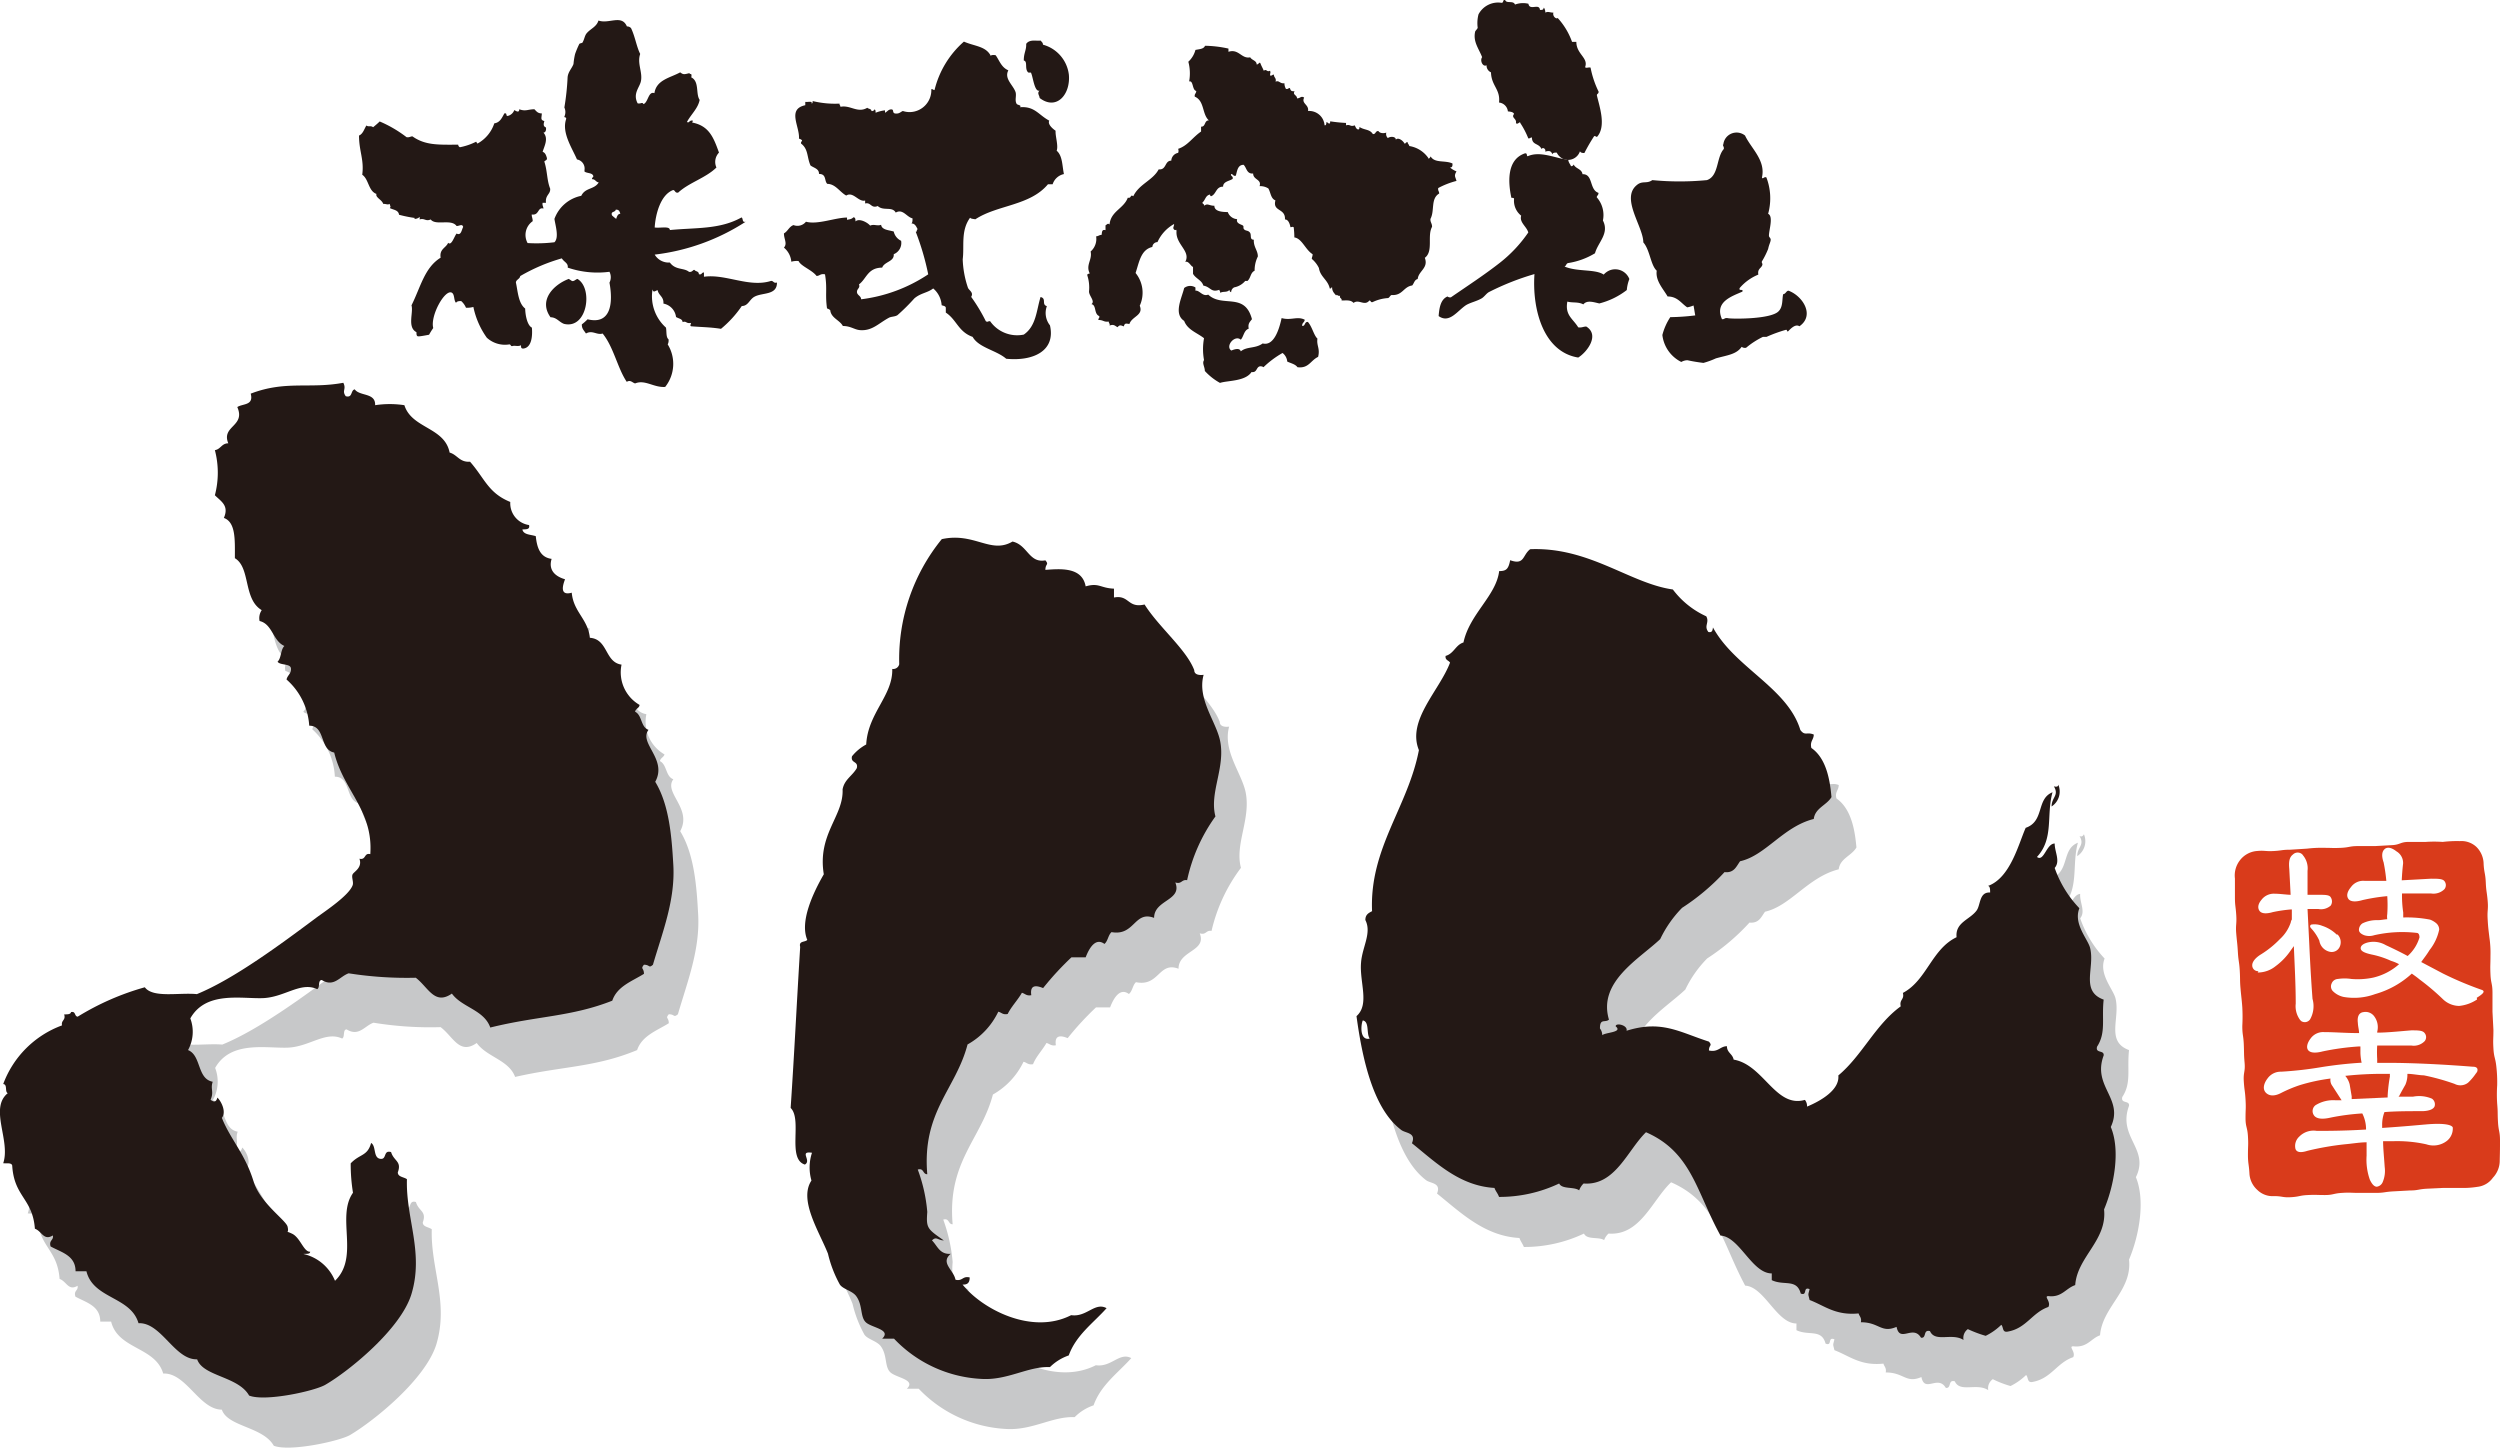 <svg id="レイヤー_1" data-name="レイヤー 1" xmlns="http://www.w3.org/2000/svg" viewBox="0 0 186.27 107.86"><defs><style>.cls-1{fill:#d93b1b;}.cls-2{fill:#c7c8c9;}.cls-3{fill:#231815;}</style></defs><title>footer-logo1</title><path class="cls-1" d="M236,85c0-.68-.11-.67-.15-1.37s0-.68-.06-1.36a10.59,10.59,0,0,1,0-1.38,10.39,10.39,0,0,0-.06-1.37c-.07-.68-.18-.68-.22-1.37s0-.68,0-1.37l-.07-1.37V74c0-.69-.12-.69-.15-1.37s0-.69,0-1.38a7.88,7.88,0,0,0-.08-1.37c-.08-.69-.09-.68-.13-1.36s.06-.7,0-1.38-.11-.69-.14-1.37-.12-.68-.16-1.36a1.82,1.82,0,0,0-.54-1.28,1.64,1.64,0,0,0-1.25-.43,8.86,8.86,0,0,0-1.26.06,9,9,0,0,0-1.27,0c-.42,0-.85,0-1.27,0-.62,0-.62.21-1.24.24l-1.27.07h-1.27c-.62,0-.62.1-1.25.13s-.64,0-1.27,0a8.86,8.86,0,0,0-1.26.06l-1.26.08c-.63,0-.63.07-1.26.1s-.64-.06-1.26,0a1.78,1.78,0,0,0-1.23.69,1.85,1.85,0,0,0-.37,1.36v1.38c0,.69.06.68.1,1.37s-.06.69,0,1.38.08.68.12,1.36.1.69.14,1.37,0,.69.06,1.37.08.69.13,1.37a12.71,12.71,0,0,1,0,1.38c0,.69.08.68.11,1.36s0,.69.06,1.38-.1.69-.06,1.37.09.68.13,1.37,0,.69,0,1.38.14.67.18,1.36,0,.69,0,1.37.07.69.11,1.38a1.77,1.77,0,0,0,.59,1.25,1.62,1.62,0,0,0,1.25.46c.62,0,.63.12,1.27.08s.62-.13,1.25-.16.64,0,1.26,0,.63-.12,1.27-.16.63,0,1.26,0h1.26c.63,0,.63-.07,1.26-.11l1.27-.07c.63,0,.62-.09,1.25-.13l1.26-.06c.42,0,.85,0,1.27,0a6.72,6.72,0,0,0,1.26-.08,1.63,1.63,0,0,0,1.16-.68,1.85,1.85,0,0,0,.51-1.3C236,85.66,236,85.66,236,85ZM223.9,69.66a.82.82,0,0,1,.15.93.65.65,0,0,1-.75.35,1,1,0,0,1-.76-.82,3.35,3.35,0,0,0-.61-.92c-.12-.13-.09-.22,0-.28a1.53,1.53,0,0,1,.82.09,2.79,2.79,0,0,1,1.08.65ZM218,72.39a.43.43,0,0,1-.46-.45c0-.23.21-.54.68-.82A7.25,7.25,0,0,0,219.6,70a2.94,2.94,0,0,0,.81-1.24.58.58,0,0,1,.08-.22v-.75h-.05a10.52,10.52,0,0,0-1.37.2c-.51.15-.86.11-1-.11s-.1-.5.16-.81a1.15,1.15,0,0,1,1-.45c.37,0,.81.07,1.17.08l-.1-1.93c-.05-.52,0-.87.27-1.07a.5.5,0,0,1,.71,0h0l.05.07a1.51,1.51,0,0,1,.33,1.14v1.79h.82c.47,0,.81,0,.91.19a.56.56,0,0,1,0,.61,1.08,1.08,0,0,1-.91.26h-.82l.13,2.62c.09,2,.19,3.4.24,4.07a2,2,0,0,1-.18,1.53.48.48,0,0,1-.66.13l-.08-.08a1.72,1.72,0,0,1-.33-1.22c0-1.4-.08-2.83-.14-4.29l-.35.49a4.74,4.74,0,0,1-1,1,2.11,2.11,0,0,1-1.34.48Zm16.29,7.49a4.07,4.07,0,0,1-.67.82.93.93,0,0,1-1,.09,16.68,16.68,0,0,0-2.3-.64c-.35,0-.82-.11-1.22-.11a1.88,1.88,0,0,1-.15.81c-.14.25-.31.54-.45.82l-.06.07h1.08a2.43,2.43,0,0,1,1.41.15.51.51,0,0,1,.2.56c-.07.21-.38.35-.88.37-1.05,0-2,0-2.86.07h0a2.63,2.63,0,0,0-.17,1v.18c1.67-.11,2.77-.22,3.26-.26,1.23-.11,1.9,0,2,.22a1.17,1.17,0,0,1-.43,1,1.64,1.64,0,0,1-1.54.26,10,10,0,0,0-2.5-.23h-.72c0,.51.07,1.17.12,1.93a2.13,2.13,0,0,1-.14,1.09.56.56,0,0,1-.45.37c-.17,0-.35-.16-.52-.53a4.49,4.49,0,0,1-.24-1.78v-1c-.5,0-1.05.1-1.63.15a21.53,21.53,0,0,0-2.76.48c-.53.17-.82.12-.91-.14a.94.94,0,0,1,.28-.91,1.49,1.49,0,0,1,1.31-.43c.7,0,2,0,3.67-.1a2.61,2.61,0,0,0-.28-1.2,17.13,17.13,0,0,0-2.36.31c-.64.15-1.08.09-1.25-.18a.55.55,0,0,1,.12-.74,2.5,2.5,0,0,1,1.51-.37h.44l-.69-1.07a.73.73,0,0,1-.14-.55,13.61,13.61,0,0,0-2.28.49,9.94,9.94,0,0,0-1.39.58c-.49.26-.88.24-1.13,0s-.22-.65.12-1.09a1.2,1.2,0,0,1,1-.49,27.26,27.26,0,0,0,3-.34q1.5-.24,3-.33a4.18,4.18,0,0,1-.09-.71V78h-.13a18.91,18.91,0,0,0-2.69.37c-.53.14-.91.11-1.07-.09s-.08-.54.19-.89a1.15,1.15,0,0,1,1-.46c.81,0,1.69.08,2.54.07h.06c0-.22-.08-.48-.09-.75-.06-.46.07-.77.42-.81a.8.8,0,0,1,.81.33,1.35,1.35,0,0,1,.22,1.1.17.17,0,0,0,0,.1c.7,0,1.56-.09,2.53-.17.52,0,.85,0,1,.21a.47.47,0,0,1,0,.59,1.13,1.13,0,0,1-1,.33h-2.54a8.34,8.34,0,0,0,0,1v.29h.72c1.7,0,3.84.09,6.41.29.36,0,.43.2.25.52Zm0-5.38a2.93,2.93,0,0,1-1.34.48,1.78,1.78,0,0,1-1.18-.48A17.65,17.65,0,0,0,230,73c-.2-.17-.41-.31-.57-.43a6.76,6.76,0,0,1-2.74,1.53,4.55,4.55,0,0,1-2.34.21,1.62,1.62,0,0,1-.82-.45.51.51,0,0,1-.08-.54.53.53,0,0,1,.47-.35,3.35,3.35,0,0,1,1,0,5.58,5.58,0,0,0,1.63-.1,4.41,4.41,0,0,0,1.93-1,3.16,3.16,0,0,0-.6-.25,6.56,6.56,0,0,0-1.44-.47c-.55-.12-.82-.26-.82-.47s.23-.36.58-.44a1.82,1.82,0,0,1,1.29.21c.67.31,1.21.58,1.63.81a3,3,0,0,0,.88-1.38c0-.21-.07-.33-.19-.34a9.44,9.44,0,0,0-3.18.17,1.2,1.2,0,0,1-.75,0c-.25-.1-.39-.23-.39-.4a.59.59,0,0,1,.26-.48,2.41,2.41,0,0,1,1.15-.24c.22,0,.48-.06.7-.07a1.21,1.21,0,0,1,0-.38,10,10,0,0,0,0-1.34,14,14,0,0,0-1.83.29c-.54.16-.92.13-1.07-.09s-.1-.52.2-.88a1.12,1.12,0,0,1,1-.46h1.63a12.56,12.56,0,0,0-.2-1.37c-.17-.49-.13-.82.08-1s.53-.1.87.17a1,1,0,0,1,.5.91c-.05.43-.08.82-.1,1.25l2.18-.12c.5,0,.86,0,1,.18a.48.48,0,0,1,0,.6,1.15,1.15,0,0,1-1,.32h-2.16a8.36,8.36,0,0,0,.09,1.42v.37a9,9,0,0,1,2,.16,1.56,1.56,0,0,1,.45.26.63.63,0,0,1,.23.48,3.66,3.66,0,0,1-.72,1.53c-.21.35-.44.63-.62.89l1.63.86a25.41,25.41,0,0,0,2.9,1.22c.25.1.09.29-.39.58Z" transform="translate(-49.73 -0.03)"/><path class="cls-1" d="M224.47,80.19a1.57,1.57,0,0,1,.33.64l.15.89v.2l2.68-.12v-.15a11.93,11.93,0,0,1,.17-1.43.54.54,0,0,1,0-.18h-.56A25.57,25.57,0,0,0,224.47,80.19Z" transform="translate(-49.73 -0.03)"/><path class="cls-2" d="M76.54,99.19c1.85-1.78.08-4.76,1.35-6.56a13.38,13.38,0,0,1-.17-2.19c.67-.71,1.25-.52,1.52-1.52.4.22.14,1.09.67,1.18s.21-.68.81-.51c.2.7.82.67.51,1.52,0,.34.45.34.67.51-.09,2.94,1.28,5.45.34,8.58-.82,2.62-4.66,5.7-6.41,6.74-.74.45-4.5,1.28-5.7.81-.81-1.43-3.44-1.41-3.87-2.69-1.68,0-2.66-2.77-4.37-2.69-.58-2-3.37-1.79-3.88-3.87H57.2c0-1.19-1.06-1.42-1.85-1.86-.15-.47.23-.43.16-.81-.69.41-.81-.32-1.34-.51C54,93.06,52.63,93,52.48,90.6c0-.22-.42-.13-.68-.16.57-1.68-1-4.07.35-5.22-.24-.11,0-.65-.35-.68a7.48,7.48,0,0,1,4.39-4.35c-.08-.41.3-.37.17-.81.23,0,.47,0,.5-.17.37-.1.24.32.5.34a19.11,19.11,0,0,1,5.06-2.19c.6.81,2.53.38,3.87.5,2.77-1.12,6.32-3.76,8.92-5.7.67-.51,2.39-1.63,2.69-2.36.1-.23-.1-.6,0-.81s.75-.51.51-1.18c.52.12.32-.47.81-.34.23-3.25-2-4.73-2.69-7.57-1.1-.2-.63-2-1.85-2A5.1,5.1,0,0,0,73,54.37c.06-.32.36-.43.33-.82s-.81-.22-1-.5c.3-.27.22-.91.51-1.18-.9-.38-.9-1.57-1.85-1.85a1.08,1.08,0,0,1,.16-.82c-1.38-.81-.81-3.17-2-3.87,0-1.34.08-2.66-.81-3,.39-.92-.2-1.21-.68-1.69a6.38,6.38,0,0,0,0-3.36c.44-.07.51-.51,1-.51-.55-1.31,1.31-1.25.67-2.7.39-.27,1.24-.09,1-1,2.6-1,4.38-.34,6.9-.81.24.5-.13.57.17,1,.53.15.35-.43.67-.51.38.53,1.57.24,1.52,1.19a7.31,7.31,0,0,1,2.19,0c.55,1.74,3,1.62,3.36,3.53.58.15.74.73,1.52.68,1.1,1.24,1.35,2.33,3,3A1.64,1.64,0,0,0,91,42.83c.08.35-.23.32-.5.33.1.41.63.37,1,.5.1.87.33,1.58,1.18,1.69-.25.82.25,1.3,1,1.52-.16.42-.43,1.26.5,1,.13,1.45,1.2,1.94,1.35,3.37,1.37.1,1.11,1.81,2.36,2a2.81,2.81,0,0,0,1.35,3c-.06.22-.3.26-.34.5.53.26.42,1.15,1,1.35-.75,1,1.43,2.18.51,3.87,1.06,1.74,1.23,4.16,1.34,6.23.14,2.62-.81,5-1.51,7.41-.34.28-.22,0-.68,0-.28.34,0,.21,0,.67-.9.56-2,.93-2.36,2-3.11,1.29-5.52,1.19-9.09,2C87.64,79,86,78.79,85.25,77.74c-1.29.91-1.75-.47-2.69-1.18a26.16,26.16,0,0,1-5-.33c-.66.23-1.09,1.06-2,.5-.31,0-.11.57-.34.68-1.24-.58-2.45.63-4.08.68s-4.23-.53-5.38,1.51A2.83,2.83,0,0,1,65.59,82c1,.4.67,2.14,1.85,2.35-.2.54.1.74-.17,1.35.25.19.41.18.51-.17.31.3.68,1.08.33,1.52.63,1.56,1.69,2.6,2.36,4.71.52,1.63,2.45,2.9,2.53,3.37.2.81-.61,0,.33.5.63.3.87,1.39,1.36,1.35,0,.2-.31.14-.52.17A3.28,3.28,0,0,1,76.54,99.19Z" transform="translate(-49.73 -0.03)"/><path class="cls-2" d="M174.24,88.12c-1.4,1.32-2.3,4-4.66,3.82a1.18,1.18,0,0,0-.33.49c-.38-.27-1.28,0-1.5-.49a10.36,10.36,0,0,1-4.48,1c-.09-.24-.24-.41-.33-.67-2.59-.14-4.36-1.88-6.14-3.31.33-.82-.49-.74-.82-1-2-1.52-2.86-5-3.32-8.47,1-.88.21-2.53.33-4,.09-1.15.82-2.18.34-3.15,0-.42.25-.52.49-.67-.2-4.68,2.67-7.73,3.49-12-.91-2.21,1.52-4.42,2.32-6.51-.1-.18-.38-.18-.33-.5.62-.16.74-.82,1.33-1,.45-2.12,2.45-3.49,2.66-5.31.51,0,.68-.15.81-.82,1.09.39.92-.37,1.49-.81,4.42-.19,7.44,2.55,10.64,3a6.56,6.56,0,0,0,2.49,2c.26.47-.19.7.17,1.17.28,0,.31-.13.32-.34,1.63,3,5.57,4.49,6.52,7.64.35.47.47.12,1,.33,0,.4-.3.5-.17,1,1.18.82,1.39,2.58,1.49,3.65-.36.63-1.22.81-1.32,1.63-2.29.58-3.59,2.73-5.49,3.16-.28.37-.44.88-1.16.81a16.09,16.09,0,0,1-3.15,2.67,8.53,8.53,0,0,0-1.63,2.32c-1.58,1.5-4.66,3.18-3.82,6-.28.27-.68-.12-.67.67a.79.79,0,0,1,.17.49c.24-.21,1.56-.19,1-.66,0-.29.94-.07.82.33,2.62-.81,3.93.1,6.15.81.27.34,0,.22,0,.67.69.14.81-.32,1.33-.33,0,.5.43.56.49,1,2.24.39,3.13,3.64,5.31,3a.87.87,0,0,1,.17.51c1.06-.45,2.44-1.27,2.33-2.33,1.78-1.49,2.76-3.77,4.65-5.15-.12-.51.28-.49.16-1,1.78-.94,2.14-3.26,4-4.16-.09-1.12,1-1.3,1.5-2,.31-.41.19-1.38,1-1.32,0-.24,0-.47-.17-.5,1.68-.59,2.28-3.14,2.83-4.32,1.41-.49.76-2.17,2-2.65-.47,1.7.12,3.43-1.16,4.81.52.4.7-.94,1.33-1-.05.64.42,1.31,0,1.82a8.4,8.4,0,0,0,1.82,3c-.46,1.18.68,2.32.82,3,.34,1.47-.74,3.18,1,3.82-.16,1.44.19,2.45-.5,3.49-.14.53.55.23.5.66-.87,2.36,1.56,3.2.51,5.32.72,1.74.24,4.37-.51,6.14.25,2.31-2,3.53-2.16,5.64-.7.25-.94.94-2,.82-.38,0,.21.42,0,.81-1.21.41-1.63,1.58-3,1.84-.45.11-.33-.35-.51-.51a4.51,4.51,0,0,1-1.16.82,7.51,7.51,0,0,1-1.32-.51.82.82,0,0,0-.34.82c-.85-.57-2.1.21-2.49-.66-.53-.15-.23.54-.67.49-.59-1-1.57.41-1.82-.81-1.15.5-1.31-.35-2.66-.34.07-.34-.11-.44-.17-.66-1.72.18-2.52-.57-3.65-1-.12-.5-.12-.32,0-.81-.54-.21-.13.53-.66.32-.3-1.12-1.26-.56-2.17-1v-.5c-1.47,0-2.39-2.74-3.82-2.82C178,92.54,177.63,89.6,174.24,88.12Zm-20.6-7c-.25-.36,0-1.24-.5-1.33C153,80,152.9,81.27,153.64,81.12Z" transform="translate(-49.73 -0.03)"/><path class="cls-2" d="M205,62.19a1.33,1.33,0,0,1-.5,1.63c0-.69.58-.81.17-1.5C204.83,62.4,204.92,62.33,205,62.19Z" transform="translate(-49.73 -0.03)"/><path class="cls-2" d="M112.08,89.64c-1-.15,0,.58-.53.88-1.35-.42-.17-3.35-1-4.23.28-4.34.41-7.22.7-12-.13-.47.36-.34.53-.53-.58-1.35.43-3.48,1.23-4.89-.49-3,1.49-4.33,1.4-6.33.14-.74.73-1,1.06-1.58.13-.54-.48-.34-.35-.88a3.16,3.16,0,0,1,1-.87c.12-2.34,2-3.65,1.94-5.62a.48.48,0,0,0,.52-.36A14.15,14.15,0,0,1,121.8,44c2.44-.52,3.64,1.13,5.27.18,1.13.26,1.22,1.63,2.45,1.41.29.35,0,.22,0,.7,1.11-.08,2.74-.23,3,1.23,1-.29,1.09.13,2.11.18v.7c1.16-.23,1,.81,2.28.53,1.07,1.69,3.11,3.33,3.7,4.88,0,.31.3.41.7.36-.49,1.8.93,3.45,1.23,4.89.4,2-.82,3.86-.35,5.63A12.45,12.45,0,0,0,140,69.39c-.43-.07-.39.33-.88.18.54,1.35-1.58,1.27-1.58,2.64-1.48-.57-1.44,1.36-3.17,1-.25.22-.26.67-.53.88-.62-.46-1.09.19-1.4,1h-1.05a21.77,21.77,0,0,0-2.11,2.29c-.48-.2-1-.27-.88.53-.36.07-.47-.12-.7-.17-.32.56-.77,1-1,1.58-.37.07-.47-.13-.71-.18a5.55,5.55,0,0,1-2.28,2.44c-.88,3.34-3.41,5-3,9.67-.35,0-.23-.48-.7-.35a12.25,12.25,0,0,1,.7,3.16c-.09,1.21,0,1.26,1.23,2.11-.44,0-.55-.33-.88,0,.4.42.57,1.07,1.4,1-.82.68.23,1.22.36,1.94.53.13.51-.3,1-.18,0,.38-.14.56-.53.53,1.4,1.78,5.13,3.8,8.09,2.29,1.16.17,1.76-1,2.64-.53-1,1.12-2.27,2-2.81,3.52a3.58,3.58,0,0,0-1.41.88c-1.63-.08-3.16,1-5.1.88a9.68,9.68,0,0,1-6.52-3h-.88c.71-.68-.81-.81-1.24-1.23s-.21-1.26-.7-1.93c-.29-.4-1-.52-1.23-.88a9,9,0,0,1-.88-2.29c-.64-1.63-2.21-4-1.23-5.45A3.6,3.6,0,0,1,112.08,89.64Z" transform="translate(-49.73 -0.03)"/><path class="cls-3" d="M165.72,11.4c-.17,0-.28,0-.33.13-.08-.26-.24-.29-.53-.2.08-.2-.19-.37-.27-.19-.21-.47-.71-.27-.72-.87-.12,0-.14.09-.27.07a6.29,6.29,0,0,0-.6-1.15c0-.17-.22.19-.32,0,.07-.33-.38-.38-.14-.67-.06-.15-.27-.17-.46-.19a.74.74,0,0,0-.66-.66c.11-1-.57-1.23-.6-2.25a.55.55,0,0,1-.33-.53c-.26.16-.52-.33-.33-.6-.23-.61-.67-1.12-.53-1.85,0-.12.17-.22.2-.34a2.6,2.6,0,0,1,.06-1,1.65,1.65,0,0,1,1.72-.86c.18,0,.06-.26.27-.2.1.28.6,0,.73.33a1.71,1.71,0,0,1,1-.06c.09.55.81-.07.86.46.15,0,.25,0,.27-.13s.14.17.13.33c.22-.11.32,0,.6,0-.08.28.22.51.32.4a5.23,5.23,0,0,1,1.07,1.78h.32c0,.91.9,1.18.66,1.86,0,.15.29,0,.4.06a7.12,7.12,0,0,0,.6,1.79c0,.18-.13.14-.13.27.18.81.73,2.32,0,3.11a.31.31,0,0,0-.2-.07,13.27,13.27,0,0,0-.73,1.26c-.11,0-.27,0-.33-.13a.94.94,0,0,1-1.18.6A1,1,0,0,1,165.72,11.4Zm12.38-.6c0,.11.11.21.06.34-.56.63-.35,2-1.25,2.31a21.29,21.29,0,0,1-4.07,0c-.44.31-.75,0-1.19.4-1.15,1,.52,3.08.52,4.24.5.57.54,1.69,1,2.11-.11.75.49,1.36.81,1.92.74,0,1,.5,1.46.81a2,2,0,0,0,.47-.14c.05.23.08.49.13.74a16.61,16.61,0,0,1-1.86.13,4.4,4.4,0,0,0-.59,1.33A2.57,2.57,0,0,0,175,27a.94.94,0,0,1,.46-.13c.4.09.79.15,1.19.2a6.08,6.08,0,0,0,.93-.34c.86-.24,1.52-.29,1.92-.86a.39.39,0,0,0,.33.07,6.09,6.09,0,0,1,1.25-.81h.27a10.59,10.59,0,0,1,1.46-.53c.07,0,.08.15.13.13s.51-.63.86-.39c1.17-.81.25-2.26-.81-2.65-.17,0-.2.24-.4.26-.09.37,0,.92-.33,1.26-.55.62-3.48.59-3.77.53s-.25.1-.46.07c-.57-1.29.73-1.7,1.52-2.05.1-.25-.3,0-.2-.27a3.64,3.64,0,0,1,1.39-1c-.07-.4.17-.46.27-.65s-.06-.21,0-.34a6.08,6.08,0,0,0,.46-.92c.07-.34.18-.51.19-.67s-.13-.19-.13-.32c0-.43.35-1.44-.06-1.63a4.34,4.34,0,0,0-.13-2.71c-.17-.09-.28.18-.33,0,.29-1.28-.81-2.16-1.26-3.12a1,1,0,0,0-1.41.15v0a1,1,0,0,0-.21.53Zm-14.57.87c-.06-.07,0-.25-.19-.21-1.39.48-1.23,2.24-1,3.31.09,0,.19,0,.2.07a1.42,1.42,0,0,0,.53,1.26c-.15.5.41.81.53,1.25a10.12,10.12,0,0,1-2.12,2.26c-1.16.91-2.44,1.74-3.64,2.57a.3.3,0,0,1-.26-.06c-.5.21-.61.81-.66,1.46.81.58,1.4-.4,2.05-.82.34-.2.82-.29,1.19-.52.2-.14.33-.36.53-.46a19.51,19.51,0,0,1,3.37-1.33c-.18,2.63.66,5.8,3.26,6.22.64-.39,1.63-1.67.6-2.31-.22,0-.33.1-.6.06-.39-.65-1-.89-.81-1.92.36.11.81,0,1.19.21.27-.33.72-.18,1.19-.07a5.6,5.6,0,0,0,2.05-1,2.88,2.88,0,0,1,.19-.82,1.13,1.13,0,0,0-1.46-.65h0a1.2,1.2,0,0,0-.45.32c-.64-.43-1.94-.19-2.92-.6.13-.05.12-.23.27-.26a5.47,5.47,0,0,0,2-.73c.22-.82,1.09-1.47.59-2.44a2,2,0,0,0-.46-1.73c0-.12.14-.16.13-.33-.7-.23-.38-1.42-1.19-1.39-.06-.41-.52-.4-.66-.73a.18.18,0,0,1-.2.13c-.06-.16-.18-.26-.2-.46-1-.15-2.09-.68-3-.29Z" transform="translate(-49.73 -0.03)"/><path class="cls-3" d="M127.26,3.05c.07.09.18.15.18.31a2.64,2.64,0,0,1,1.93,2.24c.13,1.48-.93,2.69-2.18,1.73,0-.18-.22-.36,0-.55-.38.14-.49-1-.63-1.3,0-.09-.19,0-.24-.07-.26-.28,0-.81-.31-.87,0-.59.2-.76.18-1.24C126.45,2.92,127,3.11,127.26,3.05Zm-3.71,1.14c-.37-.73-1.22-.71-2-1.06a7,7,0,0,0-2.19,3.61c-.1,0-.12-.08-.24-.07a1.63,1.63,0,0,1-1.55,1.71h0A1.58,1.58,0,0,1,117,8.3c-.18.07-.25.21-.54.19s-.09-.31-.32-.31-.29.17-.47.25V8.25a2.77,2.77,0,0,0-.7.18c0-.09,0-.22-.08-.25a.2.2,0,0,1-.23.12c0-.17-.23-.15-.31-.24-.73.43-1.27-.23-2-.07,0-.11-.08-.13-.07-.24a7.08,7.08,0,0,1-2-.19c0,.08,0,.17-.08.19.08-.23-.31-.09-.47-.13v.25c-1.38.29-.4,1.59-.47,2.49a.57.57,0,0,1,.23.12c0,.09-.11.12-.07.25.55.42.42,1,.7,1.63.24.18.65.24.63.63.58,0,.38.52.62.74.61,0,.93.61,1.41.87.52-.33.92.51,1.41.37v.22c.44-.11.44.4.94.19.42.4,1.07,0,1.34.49.53-.31.81.33,1.25.43,0,.16,0,.31-.08.38.28,0,.36.25.47.44-.13,0,0,.17-.15.18a19.51,19.51,0,0,1,.93,3.17,11.56,11.56,0,0,1-5,1.86c0-.26-.31-.3-.31-.55s.26-.29.15-.56c.57-.42.64-1.24,1.73-1.25.16-.45.91-.44.86-1a.9.9,0,0,0,.55-1,1,1,0,0,1-.55-.69c-.38-.11-.89-.12-.94-.5-.31.11-.51-.07-.82.06-.17-.22-.81-.58-1.09-.31,0-.15,0-.3-.15-.31-.18.17-.31.14-.48.19v-.17c-.88,0-2.19.55-3.06.31a.81.81,0,0,1-.93.25c-.34.13-.42.46-.71.62,0,.44.27.75,0,1.06a1.53,1.53,0,0,1,.55,1.05,1.42,1.42,0,0,1,.54-.05c.18.39,1,.66,1.34,1.11.24,0,.28-.19.63-.12.18,1.08,0,1.48.15,2.54a.7.7,0,0,1,.24.13c.06.59.7.73.94,1.18.61,0,.87.29,1.32.31.88.05,1.34-.51,2.12-.93.18-.09.45-.07.63-.19a14.63,14.63,0,0,0,1.25-1.24c.47-.41,1-.42,1.41-.75a1.79,1.79,0,0,1,.63,1.25c.11.05.29.05.31.19v.36c.81.53.93,1.43,2,1.81.45.81,1.78,1,2.5,1.63,2,.2,3.7-.58,3.26-2.49a1.48,1.48,0,0,1-.23-1.43c-.42-.12,0-.57-.47-.68-.31,1-.32,2.16-1.25,2.8a2.46,2.46,0,0,1-2.51-1c-.21,0-.16.1-.32,0a12.78,12.78,0,0,0-1.09-1.81c.2-.33-.15-.47-.24-.68a7.29,7.29,0,0,1-.39-2.12c.13-1-.16-2.12.55-3.1.06.09.25.09.39.12,1.63-1.08,4.07-1,5.41-2.61h.35A1.12,1.12,0,0,1,129,13c-.13-.62-.1-1.37-.54-1.74.14-.38-.11-1.08-.08-1.49-.24-.16-.61-.5-.47-.75-.81-.43-1.08-1.09-2.19-1,.17-.16-.19-.16-.24-.25-.16-.27,0-.58-.08-.87-.18-.54-.87-1-.54-1.63-.52-.22-.66-.72-.94-1.12a.62.62,0,0,0-.33,0Z" transform="translate(-49.73 -0.03)"/><path class="cls-3" d="M92.75,20.81c1.19.68.75,3.78-1,3.35-.37-.14-.55-.49-1-.49-.93-1.29.26-2.45,1.36-2.86l.24.16C92.51,21,92.6,20.86,92.75,20.81ZM80.64,16.27s-.07.05,0,.07a.55.55,0,0,0,.36-.15v.19c.35-.12.45.17.82,0,.37.49,1.53-.07,1.93.49.22,0,.42-.19.49.07-.12.22-.15.67-.49.49-.18.22-.38.94-.63.69-.16.39-.66.45-.56,1.11-1.2.74-1.49,2.19-2.17,3.55.16.53-.34,1.63.37,2,0,.16,0,.3.13.31s.54-.07.81-.12a5.19,5.19,0,0,1,.31-.5c-.24-.91.88-2.93,1.39-2.63.22.14.13.59.31.75.06-.11.2-.13.38-.13a1.36,1.36,0,0,1,.36.5A1.81,1.81,0,0,0,85,22.9a6.05,6.05,0,0,0,1,2.29,2,2,0,0,0,1.68.5c.13,0,.08.17.25.12s.43.06.62-.06c0,.16,0,.26.18.25.64-.08.68-1,.63-1.56-.35-.17-.49-.94-.5-1.42-.52-.4-.55-1.32-.69-1.93,0-.23.29-.26.32-.49a13.46,13.46,0,0,1,3.1-1.32c.17.28.49.35.44.69a6.84,6.84,0,0,0,3.11.31.89.89,0,0,1,0,.81c.28,1.5.12,3.16-1.63,2.73a3.89,3.89,0,0,1-.43.38c0,.32.13.41.31.68.48-.28.81.14,1.24,0,.82,1,1.12,2.61,1.8,3.6.28-.17.41.06.62.12.74-.31,1.39.32,2.24.26a2.76,2.76,0,0,0,.19-3.17.63.63,0,0,0,.06-.38c-.2-.15-.13-.58-.19-.87a3.13,3.13,0,0,1-1-2.85c.06.29.2.1.38.06.07.4.47.48.43,1a1.16,1.16,0,0,1,.94,1c.25.14.47.14.49.38.3-.11.24.13.62.06,0,.18-.1.13,0,.25.82.07,1.42.06,2.24.19a8.09,8.09,0,0,0,1.55-1.7c.48,0,.56-.48.94-.69.59-.33,1.69-.09,1.68-1.06-.26.08-.25-.13-.44-.12-1.63.52-3.38-.54-5-.31v-.32c-.2,0-.14.2-.38.13,0-.23-.22-.19-.31-.3s-.17.19-.43.12c-.38-.31-1-.11-1.42-.69A1.21,1.21,0,0,1,98.51,19a15.85,15.85,0,0,0,6.78-2.45c-.29.08-.17-.24-.31-.32-1.63.91-3.41.75-5.34.94,0-.32-.7-.13-1.13-.19.06-1,.44-2.44,1.37-2.79.16,0,.13.24.38.19.81-.75,2.06-1.09,2.85-1.87a1,1,0,0,1,.19-1.11c-.41-1.15-.75-2-2-2.24l.06-.13c-.24-.11-.32.25-.44.07.34-.6.82-1,.94-1.63-.31-.44,0-1.37-.63-1.68a.33.33,0,0,0,0-.24s-.13,0-.13-.07c-.35.08-.44.14-.69-.06-.74.41-1.77.55-1.92,1.55-.46-.16-.45.66-.81.82-.11-.19-.19,0-.44-.06-.39-.74.17-1.2.25-1.68.12-.67-.3-1.3-.06-2-.28-.56-.37-1.27-.68-1.92A.38.38,0,0,0,96.44,2c-.39-.92-1.34-.16-2.12-.44-.14.47-.58.6-.87.94-.16.18-.17.44-.31.68,0,.07-.21.06-.25.13a6.81,6.81,0,0,0-.31.74,4.88,4.88,0,0,0-.12.75c-.12.33-.41.59-.44,1a18.61,18.61,0,0,1-.24,2.24.81.81,0,0,1,0,.68c0,.1.17,0,.13.19-.34,1,.44,2.14.81,3a.69.69,0,0,1,.56.79v.11c.16.13.5.09.62.26s-.08.15-.06.31c.26,0,.28.22.5.24-.33.55-1,.37-1.3,1a2.69,2.69,0,0,0-2,1.72c.07.49.36,1.39,0,1.74a11.12,11.12,0,0,1-2,.06,1.25,1.25,0,0,1,.38-1.63c0-.24-.08-.3-.07-.5.57.09.42-.57.87-.44,0-.14-.1-.23-.06-.43h.25c-.07-.59.36-.64.31-1.06-.25-.63-.2-1.29-.43-2,0-.1.25-.08.18-.31s-.13-.36-.31-.43c.14-.45.45-1,.06-1.43.14,0,.22-.15.19-.38-.21-.09-.19-.24-.12-.48-.32-.08-.2-.24-.19-.57-.29,0-.39-.14-.55-.31-.47,0-.66.18-1.13,0,0,.3-.25.13-.37.06a.69.69,0,0,1-.5.44c-.16,0,0-.24-.24-.19-.18.32-.32.68-.75.74a2.67,2.67,0,0,1-1.24,1.5c-.08,0-.06-.11-.12-.13A4.59,4.59,0,0,1,84,11a.21.21,0,0,1-.13-.19c-1.43,0-2.44.07-3.41-.62-.15,0-.23.1-.44.06a9.11,9.11,0,0,0-2-1.17c-.15.15-.32.29-.49.43-.2-.15-.33,0-.5-.13-.17.27-.25.62-.55.75,0,1.18.39,1.79.24,2.92.49.33.45,1.21,1.06,1.43-.1.26.42.44.5.74.27,0,.31.09.49,0,0,.15.12.19,0,.31.26.14.65.14.69.5A9.15,9.15,0,0,0,80.64,16.27Zm15-.62c.23,0,.26.16.31.31-.19,0-.25.2-.31.38a3.88,3.88,0,0,1-.31-.26c-.12-.33.23-.2.28-.43Z" transform="translate(-49.73 -0.03)"/><path class="cls-3" d="M138.8,21.45v.24c.29-.06.54.47.95.29,1.06,1,2.72-.21,3.26,1.83-.13.19-.32.31-.24.71-.36.12-.37.58-.59.82-.44-.39-1.18.47-.71.81.2-.08.62-.24.71.06.45-.38,1.08-.19,1.63-.59.82.21,1.22-1,1.41-1.89.69.2,1.17-.16,1.72.12,0,.21-.22.22-.18.47.25,0,.15-.33.42-.3.32.36.44,1,.71,1.24-.08.52.21.73.05,1.36-.57.27-.7.88-1.54.77-.16-.23-.49-.29-.76-.42a.9.9,0,0,0-.35-.64,7,7,0,0,0-1.42,1.06.37.37,0,0,0-.29-.06c-.26.08-.19.48-.6.42-.48.71-1.77.62-2.35.81a4.4,4.4,0,0,1-1.13-.89c0-.31-.22-.57-.06-.81a4.47,4.47,0,0,1,0-1.63c-.52-.41-1.23-.62-1.48-1.29-.81-.53-.18-1.7,0-2.45A.72.72,0,0,1,138.8,21.45Zm.71-18c-.1.24-.43.24-.71.3a1.82,1.82,0,0,1-.53.88,3.32,3.32,0,0,1,.06,1.47c.33-.09.21.63.53.71,0,.19-.15.21-.11.42.74.32.53,1.3,1.05,1.77-.36,0-.22.48-.58.47v.36c-.64.44-1,1.06-1.71,1.29a.39.39,0,0,1,0,.3A.62.62,0,0,0,137,12c-.51,0-.34.71-.94.65-.43.82-1.46,1.09-1.89,2-.25-.16-.12.18-.41.11-.3.82-1.27,1-1.36,2-.12-.13-.19,0-.3.06v.36c-.28-.08-.26.15-.29.35-.17,0-.24.1-.41.11a1.24,1.24,0,0,1-.41,1.13c.14.61-.38,1-.07,1.62,0,.06-.22,0-.17.18a2.94,2.94,0,0,1,.12,1.18c0,.33.48.73.18.94.39.07.17.72.58.89.05.16-.08.15-.06.29.39,0,.38.17.77.12,0,.14.11.14.06.3.3-.12.39,0,.59.12.17-.18.22-.16.47-.06.08-.25.13-.22.42-.18.18-.57,1.07-.64.77-1.36a2.33,2.33,0,0,0-.31-2.44c.27-.81.39-1.74,1.25-1.94a.38.38,0,0,1,.38-.36h0a2.9,2.9,0,0,1,1.24-1.35c0,.2-.13.28,0,.41s.16-.09.18.12c-.08,1,1.09,1.48.65,2.3.25-.12.44.36.58.36v.52c.2.36.65.47.77.88.56.1.56.54,1.19.31,0,.07.08.11.06.23.25-.14.51,0,.7-.23a.16.16,0,0,0,.12.18.41.41,0,0,1,.23-.36,1.41,1.41,0,0,0,.82-.48h.17c.25-.22.21-.61.53-.76a2.29,2.29,0,0,1,.24-1.06c0-.46-.33-.7-.3-1.25-.34,0-.15-.35-.29-.53s-.29-.11-.42-.23,0-.22-.11-.3-.53-.15-.42-.47a.8.8,0,0,1-.7-.53c-.5,0-1-.07-1-.47-.4,0-.5-.21-.76,0,0-.16-.13-.12-.13-.24.21-.17.23-.52.54-.59.07,0,0,.11.11.12.39-.15.35-.72.89-.71,0-.39.46-.41.71-.58.06-.23-.15-.17-.12-.36.19,0,.14.18.36.12.1-.37.14-.81.58-.81.23.22.22.69.71.65,0,.48.65.42.48.94a1.13,1.13,0,0,1,.65.17c.18.3.18.76.53.89-.23.86.76.56.71,1.42.23,0,.35.27.41.58.11,0,.13-.06.24,0a6.47,6.47,0,0,1,.05.76c.57.08.82.92,1.36,1.25,0,.18-.06.21-.06.35A2.08,2.08,0,0,1,148,20c.1.67.67.87.81,1.53.12,0,.12-.08.17-.12,0,.36.18.47.31.65,0-.17.14.08.29,0-.07.22.15.17.11.36.36,0,.68-.06.89.18.4-.31.82.27,1.18-.18.12,0,.08.16.24.12a3.11,3.11,0,0,1,1.12-.3c.14,0,.16-.19.3-.23.81.06.88-.62,1.53-.71.14-.16.17-.43.41-.48.06-.61.82-.81.53-1.58.66-.49.16-1.63.54-2.31,0-.27-.14-.34-.12-.59.33-.62,0-1.51.65-1.89,0-.18-.11-.21-.07-.41a6.09,6.09,0,0,1,1.36-.53c-.09-.34-.2-.36,0-.71a1.66,1.66,0,0,1-.48-.29c.18,0,.19-.13.18-.3-.56-.26-1.32,0-1.63-.53,0,.05-.16.26-.17.12a2.13,2.13,0,0,0-1.42-.89c0-.11-.12-.15-.12-.29-.16,0-.12.11-.23.11-.11-.22-.48-.5-.65-.29,0-.28-.48-.24-.59-.12a.41.41,0,0,1-.12-.41c-.18.07-.49.06-.59-.12-.24,0-.18.25-.41.23-.24-.38-.62-.28-1-.53,0,.09,0,.21-.12.18s-.17-.18-.23-.3c-.35.13-.32-.1-.65,0V9.19a11.5,11.5,0,0,1-1.18-.12c0,.3-.16.12-.24.06s0,.29-.18.23a1.15,1.15,0,0,0-1.23-1.06h0c.08-.49-.52-.54-.29-1-.24-.15-.28.06-.53.06,0-.26-.36-.26-.18-.53-.21,0-.29,0-.35-.24-.15,0-.13.11-.3.06a.88.88,0,0,1-.11-.42c-.34.06-.4-.25-.66-.11.07-.26-.09-.29-.12-.47s-.14.08-.29,0c0-.22.06-.16,0-.35-.26.13-.24-.16-.47,0-.07-.18-.17-.34-.24-.53s-.15.09-.29.06c0-.29-.36-.31-.48-.53-.65.14-.85-.66-1.62-.41V3.65a8.54,8.54,0,0,0-1.75-.21Z" transform="translate(-49.73 -0.03)"/><path class="cls-3" d="M74.69,95.46c1.85-1.78.07-4.76,1.34-6.56a13.38,13.38,0,0,1-.17-2.19c.68-.72,1.25-.52,1.52-1.52.39.22.14,1.09.67,1.18s.21-.68.82-.5c.2.68.81.67.5,1.51,0,.35.45.34.68.51-.09,2.94,1.28,5.46.33,8.58-.81,2.61-4.66,5.72-6.38,6.72-.75.47-4.52,1.3-5.71.82-.81-1.44-3.44-1.42-3.87-2.7-1.68.06-2.67-2.77-4.37-2.69-.58-2-3.37-1.8-3.88-3.87h-.81c0-1.19-1.07-1.41-1.86-1.85-.14-.48.24-.44.17-.82-.69.42-.81-.31-1.34-.5-.17-2.27-1.55-2.36-1.69-4.71-.06-.23-.42-.14-.67-.17.57-1.68-1.06-4.08.34-5.22-.24-.1,0-.65-.34-.68a7.39,7.39,0,0,1,4.38-4.37c-.08-.4.3-.37.16-.82.25,0,.48,0,.51-.17.37-.09.24.32.5.34a19.54,19.54,0,0,1,5-2.19c.61.82,2.54.38,3.88.51,2.77-1.13,6.32-3.77,8.92-5.71C74,67.89,75.71,66.76,76,66c.1-.24-.1-.61,0-.82s.75-.49.51-1.17c.51.12.33-.46.81-.34.23-3.26-2-4.73-2.69-7.57-1.1-.2-.63-2-1.86-2a5,5,0,0,0-1.69-3.44c.06-.32.36-.43.33-.82s-.81-.22-1-.51c.29-.26.22-.9.51-1.17-.87-.38-.88-1.63-1.85-1.86a1.06,1.06,0,0,1,.16-.81c-1.39-.82-.82-3.17-2-3.87,0-1.35.08-2.67-.82-3,.4-.92-.2-1.22-.67-1.69a6.6,6.6,0,0,0,0-3.36c.44-.07.5-.51,1-.51-.54-1.31,1.31-1.25.67-2.7.4-.27,1.24-.1,1-1,2.6-1,4.39-.34,6.9-.81.25.5-.13.57.18,1,.53.15.35-.44.67-.51.38.53,1.56.23,1.52,1.18a7.24,7.24,0,0,1,2.18,0c.55,1.75,3,1.63,3.37,3.53.58.16.74.74,1.52.68,1.1,1.25,1.35,2.33,3,3a1.64,1.64,0,0,0,1.4,1.72c.08.35-.23.31-.5.33.09.41.63.37,1,.5.09.87.33,1.58,1.18,1.69-.25.82.24,1.3,1,1.52-.16.42-.43,1.26.5,1,.13,1.45,1.2,1.94,1.35,3.36,1.37.1,1.1,1.82,2.36,2a2.8,2.8,0,0,0,1.34,3c0,.23-.29.27-.33.51.53.25.41,1.15,1,1.35-.75,1,1.43,2.18.5,3.87,1.06,1.74,1.23,4.16,1.35,6.23.14,2.62-.82,5-1.52,7.4-.33.29-.21,0-.67,0-.28.34,0,.22,0,.68-.9.56-2,.93-2.36,2-3.08,1.21-5.53,1.12-9.09,2-.47-1.33-2.11-1.49-2.86-2.53-1.29.9-1.76-.47-2.69-1.18a27.89,27.89,0,0,1-5-.33c-.66.22-1.09,1.06-2,.5-.32,0-.11.57-.35.68-1.23-.58-2.44.62-4.07.67s-4.23-.53-5.38,1.51a2.83,2.83,0,0,1-.17,2.36c1,.4.66,2.14,1.84,2.36-.19.53.11.74-.16,1.34.25.19.41.19.51-.16.3.3.68,1.07.33,1.51C66.9,84.93,68,86,68.63,88.08c.52,1.63,2.45,2.89,2.53,3.36.19.82-.61.06.33.51.62.29.87,1.38,1.35,1.34,0,.2-.3.15-.51.17A3.34,3.34,0,0,1,74.69,95.46Z" transform="translate(-49.73 -0.03)"/><path class="cls-3" d="M172.37,84.39c-1.38,1.34-2.29,4-4.65,3.82a1.32,1.32,0,0,0-.33.51c-.39-.29-1.27-.06-1.49-.51a10.36,10.36,0,0,1-4.48,1c-.09-.26-.26-.43-.34-.67-2.6-.15-4.36-1.89-6.15-3.33.34-.81-.48-.73-.81-1-2-1.52-2.85-5-3.32-8.47,1-.88.21-2.53.34-4,.09-1.16.81-2.2.32-3.16,0-.42.26-.53.5-.66-.2-4.7,2.67-7.74,3.49-12-.91-2.22,1.53-4.43,2.32-6.52-.1-.17-.38-.18-.33-.5.62-.17.74-.82,1.33-1,.45-2.12,2.44-3.48,2.66-5.32.52,0,.69-.14.82-.81,1.08.39.91-.38,1.49-.82,4.41-.18,7.43,2.55,10.63,3a6.47,6.47,0,0,0,2.49,2c.26.47-.2.71.16,1.17.29.06.31-.13.34-.34,1.63,3,5.56,4.5,6.51,7.64.35.47.48.12,1,.34,0,.39-.3.49-.18,1,1.18.81,1.4,2.58,1.5,3.66-.37.62-1.22.81-1.32,1.63-2.28.57-3.59,2.73-5.49,3.15-.28.38-.44.89-1.16.81a16.4,16.4,0,0,1-3.16,2.66A8.58,8.58,0,0,0,173.43,70c-1.57,1.49-4.66,3.18-3.82,6-.28.26-.68-.13-.67.66a.82.82,0,0,1,.17.5c.24-.22,1.56-.2,1-.66,0-.3.93-.08.81.33,2.62-.82,3.93.1,6.14.81.28.33,0,.22,0,.66.7.15.82-.31,1.34-.32,0,.49.42.56.5,1,2.24.38,3.12,3.63,5.31,3a.75.75,0,0,1,.16.5c1.06-.44,2.44-1.26,2.33-2.32,1.78-1.49,2.76-3.78,4.65-5.15-.12-.52.29-.49.16-1,1.78-.94,2.14-3.26,4-4.15-.11-1.12,1-1.3,1.5-2,.3-.42.18-1.38,1-1.33,0-.23,0-.47-.16-.49,1.67-.6,2.28-3.14,2.81-4.33,1.42-.49.77-2.16,2-2.65-.48,1.7.12,3.44-1.16,4.82.52.4.7-1,1.32-1,0,.64.44,1.31,0,1.82a8.31,8.31,0,0,0,1.84,3c-.47,1.19.67,2.33.81,3,.34,1.47-.74,3.18,1,3.81-.16,1.44.19,2.45-.49,3.5-.15.53.54.23.49.66C205.6,81,208,81.87,207,84c.73,1.73.25,4.36-.5,6.14.24,2.31-2,3.53-2.15,5.64-.71.24-1,.94-2,.82-.37,0,.22.41,0,.81-1.2.41-1.63,1.58-3,1.83-.46.11-.33-.34-.51-.5a4.51,4.51,0,0,1-1.16.82,8.86,8.86,0,0,1-1.33-.5.8.8,0,0,0-.32.81c-.86-.56-2.11.21-2.5-.66-.54-.14-.23.55-.67.49-.59-1-1.58.42-1.82-.81-1.15.5-1.3-.35-2.66-.34.07-.35-.11-.44-.17-.66-1.72.17-2.52-.57-3.65-1-.12-.51-.12-.32,0-.81-.53-.21-.13.53-.66.33-.3-1.13-1.26-.56-2.16-1v-.5c-1.48,0-2.4-2.74-3.82-2.82C176.12,88.83,175.78,85.88,172.37,84.39Zm-20.6-7c-.24-.37,0-1.24-.5-1.33-.13.25-.27,1.51.5,1.36Z" transform="translate(-49.73 -0.03)"/><path class="cls-3" d="M203.09,58.49a1.33,1.33,0,0,1-.5,1.63c0-.7.58-.82.17-1.5C203,58.68,203.09,58.62,203.09,58.49Z" transform="translate(-49.73 -0.03)"/><path class="cls-3" d="M110.23,85.92c-1-.15,0,.58-.53.88-1.35-.42-.17-3.35-1.06-4.22.29-4.34.42-7.24.71-12-.12-.47.36-.33.53-.52-.58-1.36.43-3.5,1.23-4.89-.49-3,1.49-4.33,1.4-6.33.14-.74.73-1,1.06-1.58.13-.55-.48-.34-.36-.88a3.47,3.47,0,0,1,1.06-.88c.12-2.34,2-3.65,1.94-5.63a.46.46,0,0,0,.52-.35,14.15,14.15,0,0,1,3.17-9.32c2.44-.53,3.64,1.14,5.27.18,1.13.25,1.22,1.63,2.45,1.4.29.35,0,.23,0,.71,1.11-.08,2.74-.23,3,1.23,1-.29,1.09.13,2.11.17v.66c1.15-.22,1,.82,2.28.52,1.07,1.7,3.11,3.34,3.7,4.89,0,.31.3.4.7.35-.5,1.8.93,3.46,1.23,4.93.4,2-.82,3.86-.35,5.62a12.63,12.63,0,0,0-2.11,4.75c-.43-.07-.39.32-.88.17.54,1.36-1.58,1.28-1.58,2.64-1.48-.57-1.44,1.37-3.17,1.06-.25.21-.27.67-.53.88-.62-.46-1.09.19-1.4,1h-1.06a21.77,21.77,0,0,0-2.11,2.29c-.49-.2-1-.28-.88.53-.37.07-.46-.12-.7-.18-.32.56-.77,1-1.06,1.58-.37.08-.46-.12-.7-.17a5.51,5.51,0,0,1-2.29,2.44c-.87,3.34-3.4,5-3,9.67-.36,0-.23-.48-.71-.35a11.86,11.86,0,0,1,.71,3.16c-.09,1.21,0,1.26,1.23,2.12-.44,0-.55-.33-.88,0,.41.41.57,1.06,1.4,1-.81.67.23,1.21.35,1.93.54.13.52-.3,1.06-.17,0,.38-.15.55-.53.53,1.4,1.78,5.13,3.8,8.09,2.28,1.16.17,1.76-1,2.64-.52-1,1.12-2.27,2-2.82,3.52a3.71,3.71,0,0,0-1.4.87c-1.63-.07-3.15,1-5.1.88a9.64,9.64,0,0,1-6.52-3h-.88c.72-.69-.81-.81-1.23-1.23s-.21-1.26-.7-1.93c-.29-.41-1-.52-1.23-.88a9,9,0,0,1-.88-2.29c-.64-1.63-2.2-4-1.23-5.45A3.5,3.5,0,0,1,110.23,85.92Z" transform="translate(-49.73 -0.03)"/></svg>
